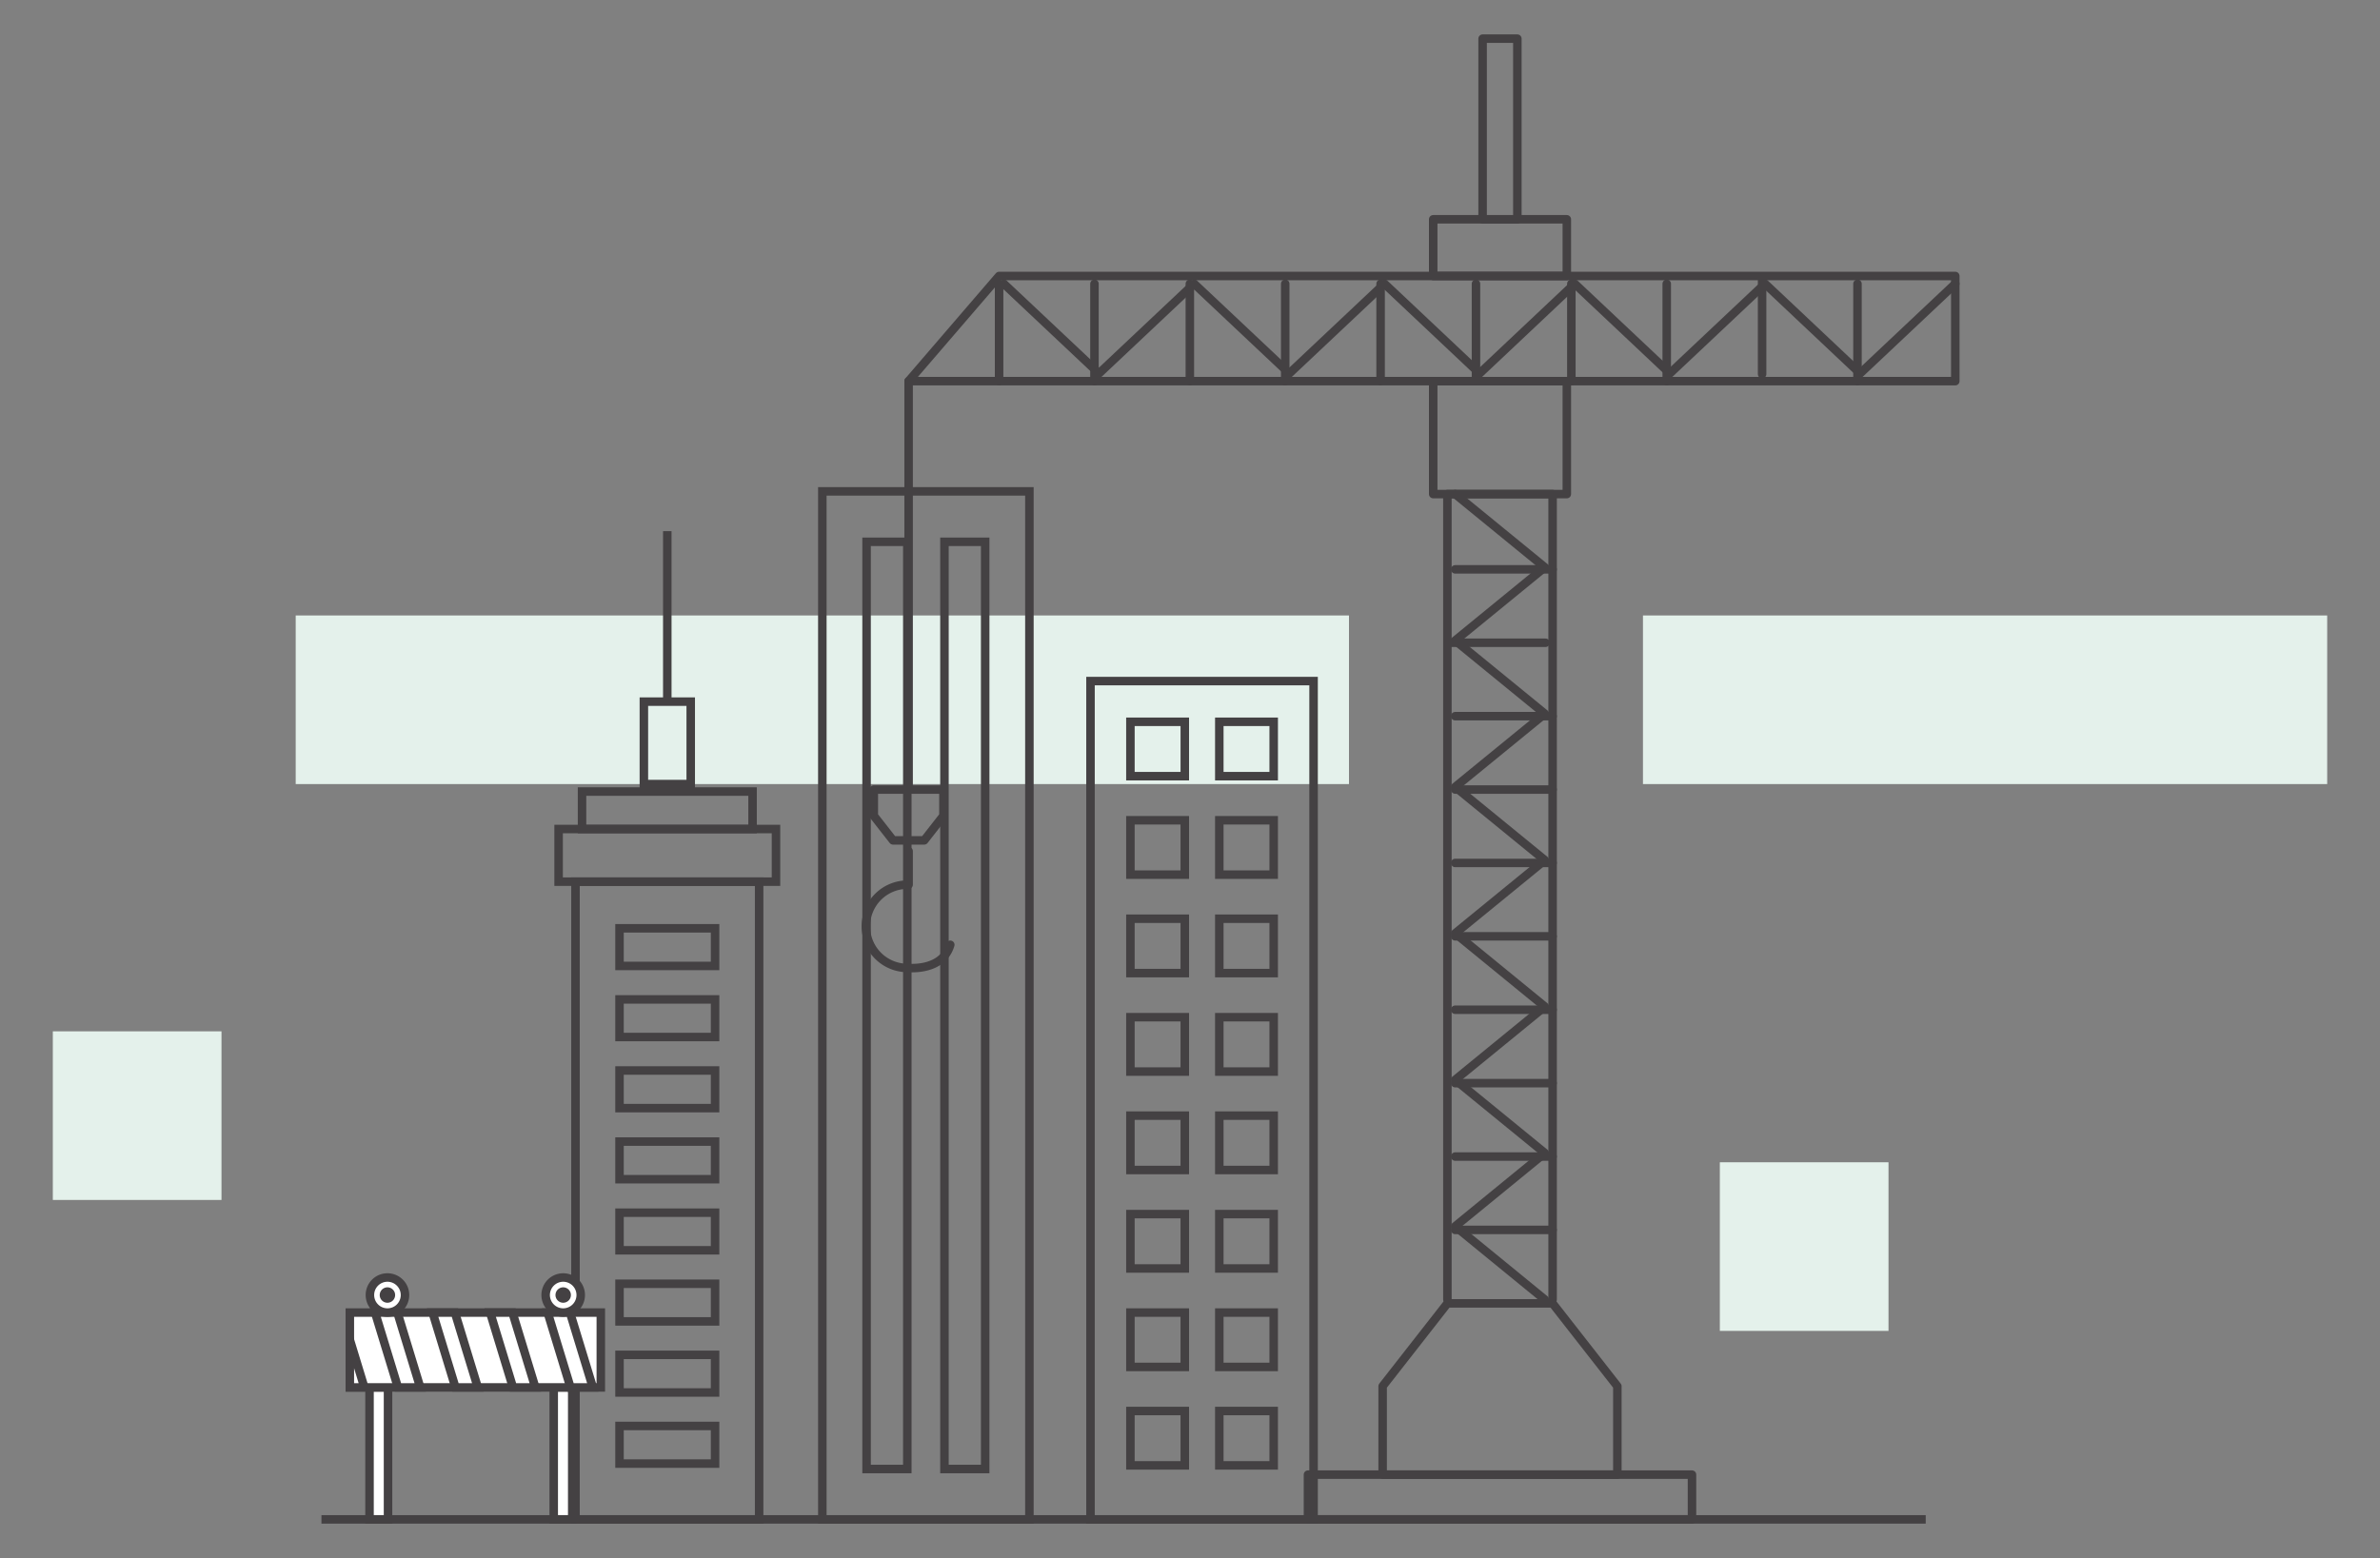 <svg xmlns="http://www.w3.org/2000/svg" id="Capa_1" data-name="Capa 1" viewBox="0 0 840.19 550.17"><rect x="0" y="0" width="840.19" height="550.17" fill="#808080" stroke="none"/><defs><style>.cls-1{fill:#e4f1eb;}.cls-2,.cls-5{fill:none;}.cls-2,.cls-3,.cls-5{stroke:#444143;stroke-width:3px;}.cls-2,.cls-3{stroke-miterlimit:10;}.cls-3{fill:#fff;}.cls-4{fill:#444143;}.cls-5{stroke-linecap:round;stroke-linejoin:round;}</style></defs><title>ECE Soluções em Engenharia</title><rect class="cls-1" x="104.39" y="217.33" width="371.83" height="59.54"></rect><rect class="cls-1" x="580" y="217.33" width="241.55" height="59.54"></rect><rect class="cls-1" x="607.14" y="410.42" width="59.54" height="59.54"></rect><rect class="cls-1" x="18.65" y="364.18" width="59.54" height="59.54"></rect><rect class="cls-2" x="203.16" y="311.33" width="64.83" height="225.19"></rect><rect class="cls-2" x="218.7" y="327.8" width="33.74" height="13.29"></rect><rect class="cls-2" x="218.7" y="352.91" width="33.74" height="13.28"></rect><rect class="cls-2" x="218.7" y="378.01" width="33.74" height="13.29"></rect><rect class="cls-2" x="218.7" y="403.11" width="33.74" height="13.29"></rect><rect class="cls-2" x="218.7" y="428.22" width="33.74" height="13.28"></rect><rect class="cls-2" x="218.7" y="453.32" width="33.74" height="13.29"></rect><rect class="cls-2" x="218.7" y="478.42" width="33.74" height="13.29"></rect><rect class="cls-2" x="218.7" y="503.53" width="33.74" height="13.29"></rect><rect class="cls-2" x="197.2" y="292.74" width="76.74" height="18.59"></rect><rect class="cls-2" x="205.47" y="279.51" width="60.2" height="13.23"></rect><line class="cls-2" x1="235.57" y1="187.56" x2="235.57" y2="247.1"></line><rect class="cls-2" x="227.3" y="247.76" width="16.54" height="29.11"></rect><rect class="cls-2" x="290.3" y="173.51" width="73.1" height="363.01"></rect><rect class="cls-2" x="333.41" y="191.32" width="14.38" height="327.41"></rect><rect class="cls-2" x="305.92" y="191.32" width="14.38" height="327.41"></rect><rect class="cls-2" x="384.97" y="240.5" width="78.75" height="296.02"></rect><rect class="cls-2" x="430.44" y="254.88" width="19.2" height="19.2"></rect><rect class="cls-2" x="399.06" y="254.88" width="19.2" height="19.2"></rect><rect class="cls-2" x="430.44" y="289.65" width="19.2" height="19.2"></rect><rect class="cls-2" x="399.06" y="289.65" width="19.2" height="19.2"></rect><rect class="cls-2" x="430.44" y="324.42" width="19.2" height="19.2"></rect><rect class="cls-2" x="399.06" y="324.42" width="19.2" height="19.2"></rect><rect class="cls-2" x="430.44" y="359.19" width="19.2" height="19.2"></rect><rect class="cls-2" x="399.06" y="359.19" width="19.2" height="19.2"></rect><rect class="cls-2" x="430.44" y="393.95" width="19.2" height="19.2"></rect><rect class="cls-2" x="399.06" y="393.95" width="19.2" height="19.2"></rect><rect class="cls-2" x="430.44" y="428.72" width="19.2" height="19.2"></rect><rect class="cls-2" x="399.06" y="428.72" width="19.2" height="19.2"></rect><rect class="cls-2" x="430.44" y="463.49" width="19.2" height="19.2"></rect><rect class="cls-2" x="399.06" y="463.49" width="19.2" height="19.2"></rect><rect class="cls-2" x="430.44" y="498.25" width="19.2" height="19.2"></rect><rect class="cls-2" x="399.06" y="498.25" width="19.2" height="19.2"></rect><rect class="cls-3" x="195.48" y="489.92" width="6.53" height="46.6"></rect><rect class="cls-3" x="130.45" y="489.92" width="6.53" height="46.6"></rect><rect class="cls-3" x="123.5" y="463.49" width="88.6" height="26.43"></rect><polygon class="cls-3" points="201.4 489.92 209.29 489.92 201.22 463.49 193.34 463.49 201.4 489.92"></polygon><polygon class="cls-3" points="181.09 489.92 188.98 489.92 180.91 463.49 173.03 463.49 181.09 489.92"></polygon><polygon class="cls-3" points="160.78 489.92 168.67 489.92 160.6 463.49 152.72 463.49 160.78 489.92"></polygon><polygon class="cls-3" points="140.48 489.92 148.36 489.92 140.3 463.49 132.41 463.49 140.48 489.92"></polygon><polygon class="cls-3" points="128.63 489.92 123.5 489.92 123.5 473.1 128.63 489.92"></polygon><path class="cls-3" d="M192.63,457.3a6.19,6.19,0,1,0,6.19-6.19A6.19,6.19,0,0,0,192.63,457.3Z"></path><path class="cls-4" d="M196.1,457.3a2.72,2.72,0,1,0,2.72-2.72A2.72,2.72,0,0,0,196.1,457.3Z"></path><path class="cls-3" d="M130.59,457.3a6.19,6.19,0,1,0,6.18-6.19A6.18,6.18,0,0,0,130.59,457.3Z"></path><path class="cls-4" d="M134.05,457.3a2.72,2.72,0,1,0,2.72-2.72A2.72,2.72,0,0,0,134.05,457.3Z"></path><polygon class="cls-5" points="510.96 460.25 529.53 460.25 548.1 460.25 570.96 489.49 570.96 520.72 529.53 520.72 488.1 520.72 488.1 489.49 510.96 460.25"></polygon><polyline class="cls-5" points="510.96 458.9 510.96 174.47 548.1 174.47 548.1 458.9"></polyline><polyline class="cls-5" points="513.71 174.47 545.35 200.32 513.71 226.18 545.35 252.03 513.71 277.88 545.35 303.73 513.71 329.58 545.35 355.44 513.71 381.3 545.35 407.15 513.71 433.03 545.35 458.9"></polyline><line class="cls-5" x1="548.1" y1="201.05" x2="513.71" y2="201.05"></line><line class="cls-5" x1="545.61" y1="226.97" x2="511.22" y2="226.97"></line><line class="cls-5" x1="548.1" y1="252.89" x2="513.71" y2="252.89"></line><line class="cls-5" x1="548.1" y1="278.8" x2="513.71" y2="278.8"></line><line class="cls-5" x1="548.1" y1="304.72" x2="513.71" y2="304.72"></line><line class="cls-5" x1="548.1" y1="330.64" x2="513.71" y2="330.64"></line><line class="cls-5" x1="548.1" y1="356.56" x2="513.71" y2="356.56"></line><line class="cls-5" x1="548.1" y1="382.48" x2="513.71" y2="382.48"></line><line class="cls-5" x1="548.1" y1="408.4" x2="513.71" y2="408.4"></line><line class="cls-5" x1="548.1" y1="434.31" x2="513.71" y2="434.31"></line><polygon class="cls-5" points="320.76 134.59 690.26 134.59 690.26 97.46 352.7 97.46 320.76 134.59"></polygon><polyline class="cls-5" points="690.26 100.2 656.67 131.85 623.09 100.2 589.5 131.85 555.91 100.2 522.34 131.85 488.76 100.2 455.17 131.85 421.57 100.2 387.98 131.85 354.37 100.2"></polyline><line class="cls-5" x1="655.73" y1="134.59" x2="655.73" y2="100.21"></line><line class="cls-5" x1="622.06" y1="132.11" x2="622.06" y2="97.72"></line><line class="cls-5" x1="588.39" y1="134.59" x2="588.39" y2="100.21"></line><line class="cls-5" x1="554.72" y1="134.59" x2="554.72" y2="100.21"></line><line class="cls-5" x1="521.05" y1="134.59" x2="521.05" y2="100.21"></line><line class="cls-5" x1="487.38" y1="134.59" x2="487.38" y2="100.21"></line><line class="cls-5" x1="453.71" y1="134.59" x2="453.71" y2="100.21"></line><line class="cls-5" x1="420.04" y1="134.59" x2="420.04" y2="100.21"></line><line class="cls-5" x1="386.37" y1="134.59" x2="386.37" y2="100.21"></line><line class="cls-5" x1="352.7" y1="134.59" x2="352.7" y2="100.21"></line><rect class="cls-5" x="505.95" y="134.59" width="47.17" height="39.88"></rect><rect class="cls-5" x="505.95" y="77.44" width="47.17" height="20.02"></rect><rect class="cls-5" x="523.39" y="13.65" width="12.27" height="63.8"></rect><line class="cls-5" x1="320.76" y1="134.59" x2="320.76" y2="278.8"></line><polygon class="cls-5" points="326.27 296.75 320.76 296.75 315.26 296.75 308.47 288.07 308.47 278.8 320.76 278.8 333.05 278.8 333.05 288.07 326.27 296.75"></polygon><rect class="cls-5" x="461.74" y="520.72" width="135.57" height="15.8"></rect><path class="cls-5" d="M320.76,300.57v11.82a14.71,14.71,0,1,0,0,29.41s12,1.21,14.71-8.18"></path><line class="cls-2" x1="679.82" y1="536.52" x2="113.48" y2="536.52"></line></svg>